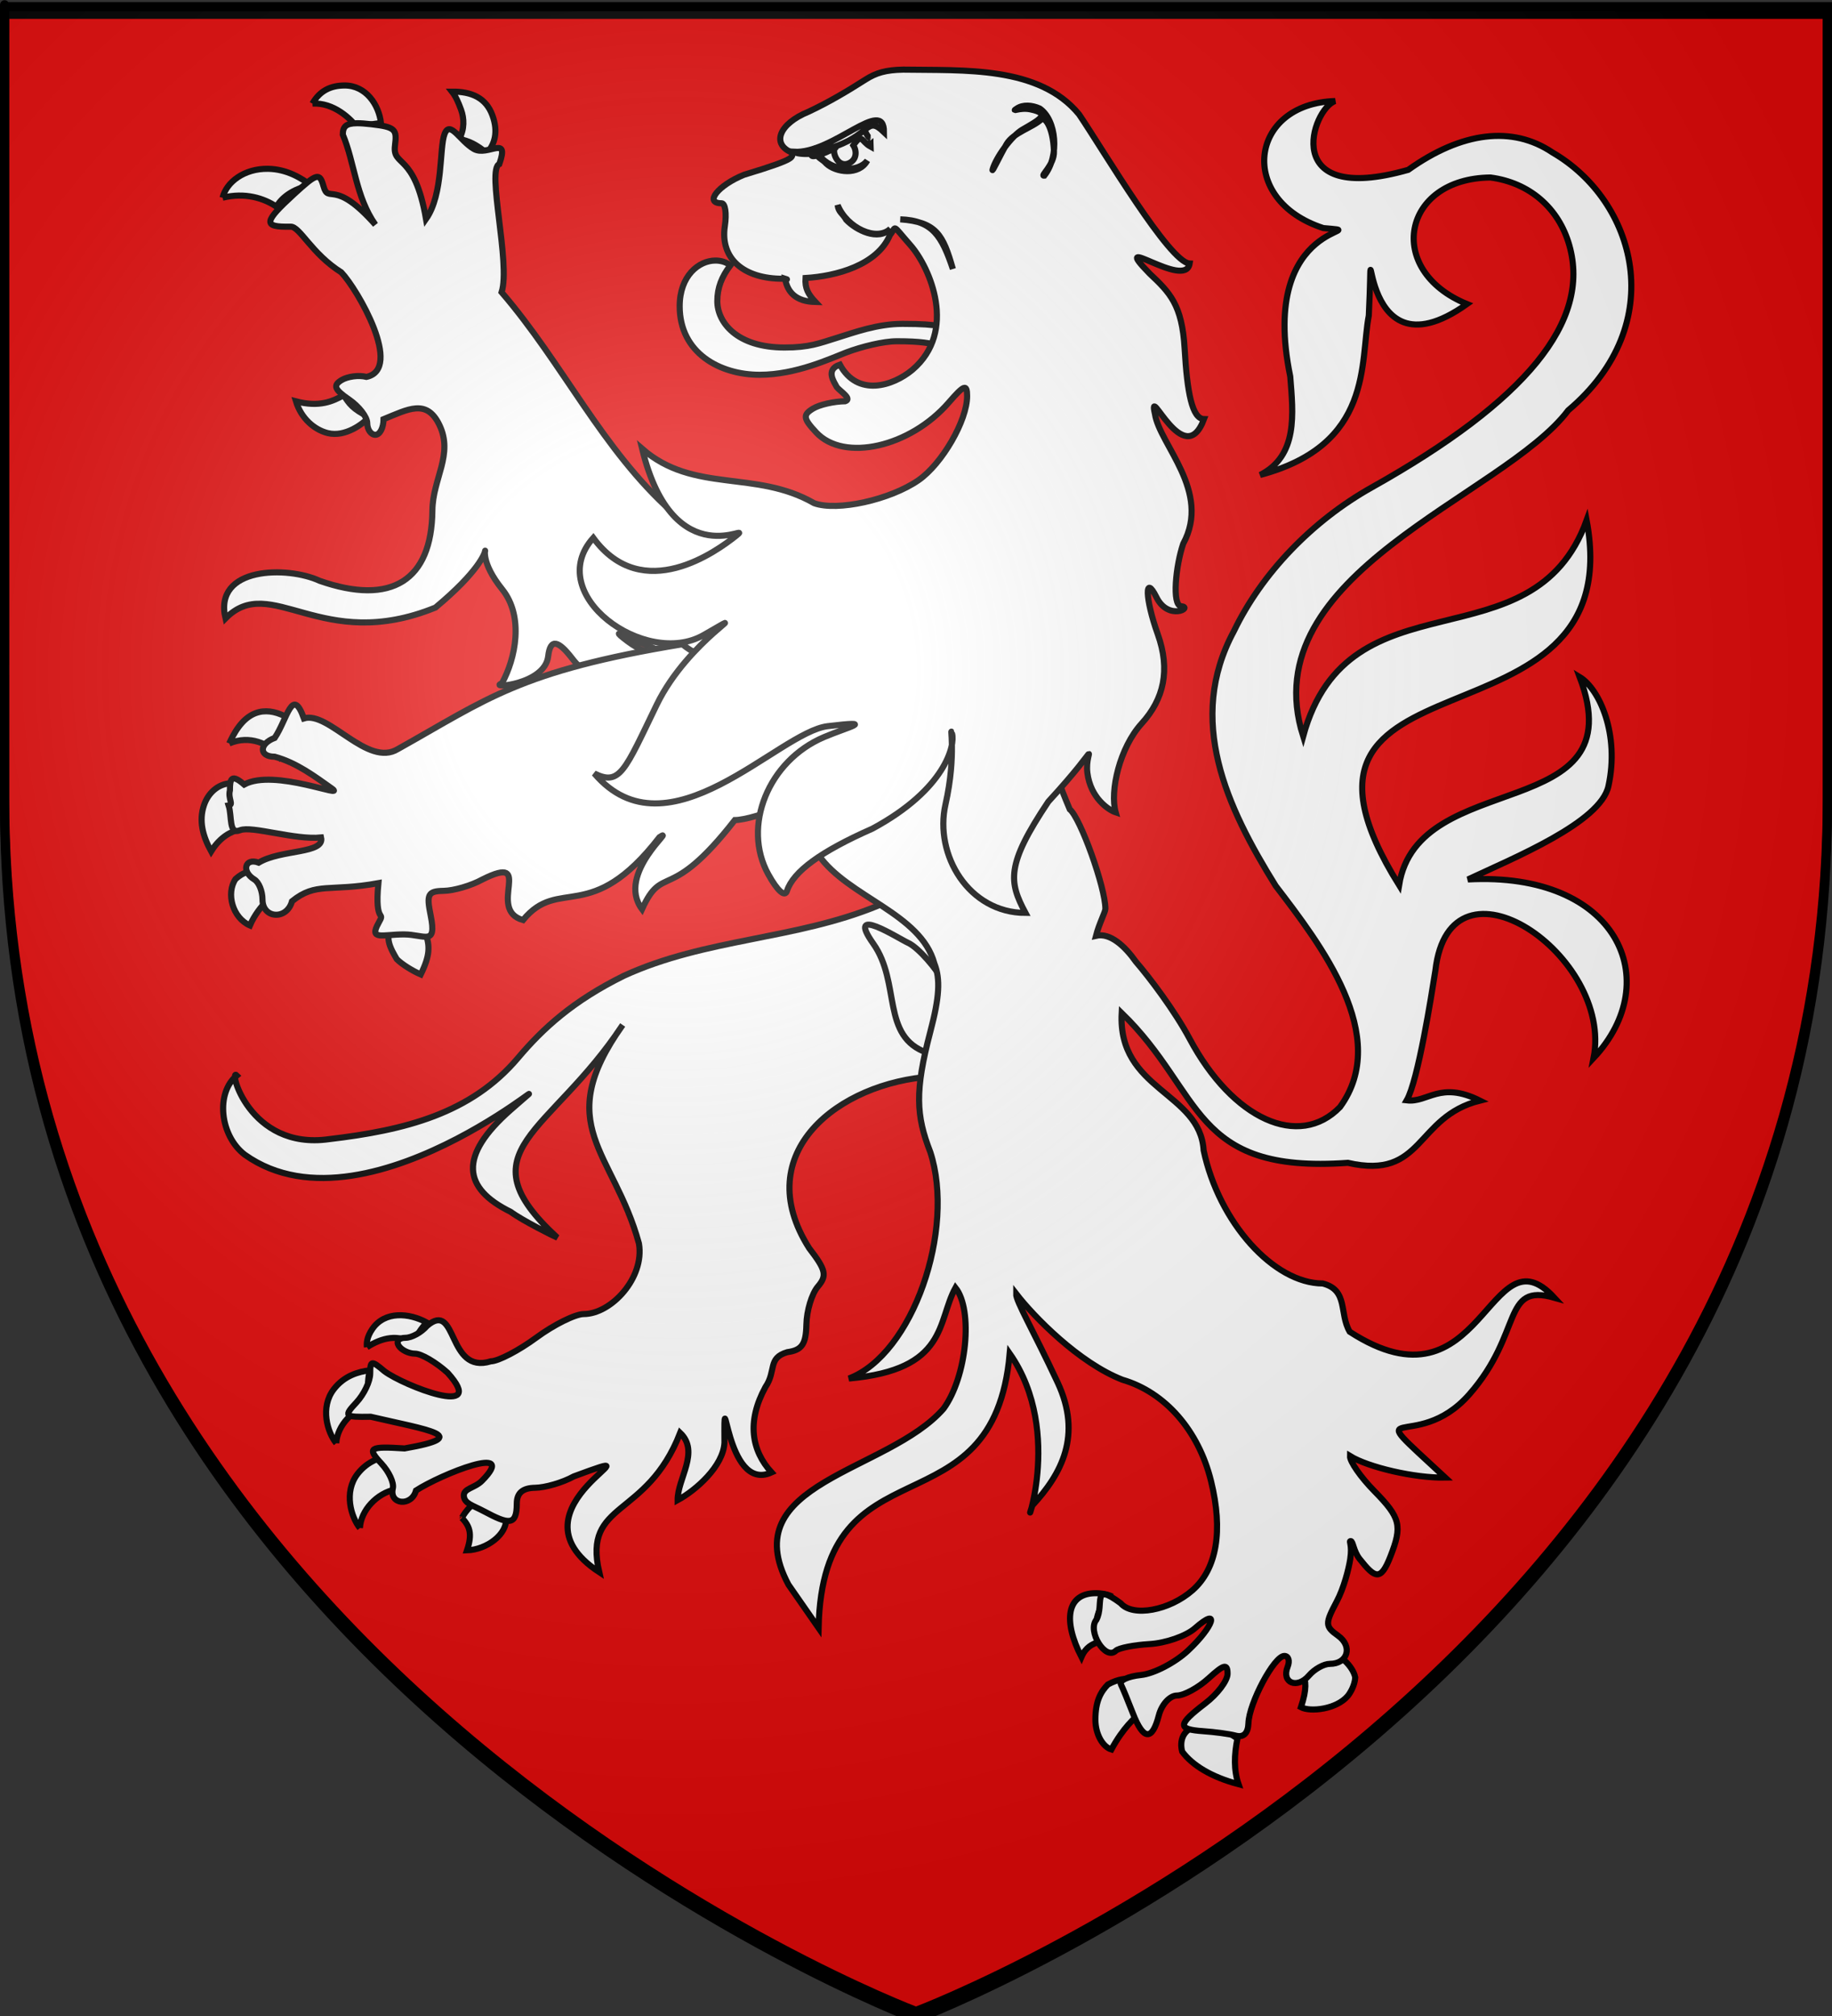 <?xml version="1.0" encoding="UTF-8" standalone="no"?>
<svg
   xmlns:dc="http://purl.org/dc/elements/1.1/"
   xmlns:cc="http://web.resource.org/cc/"
   xmlns:rdf="http://www.w3.org/1999/02/22-rdf-syntax-ns#"
   xmlns:svg="http://www.w3.org/2000/svg"
   xmlns="http://www.w3.org/2000/svg"
   xmlns:xlink="http://www.w3.org/1999/xlink"
   xmlns:sodipodi="http://sodipodi.sourceforge.net/DTD/sodipodi-0.dtd"
   xmlns:inkscape="http://www.inkscape.org/namespaces/inkscape"
   height="660"
   width="600"
   version="1.0"
   id="svg2"
   sodipodi:version="0.32"
   inkscape:version="0.45.1"
   sodipodi:docname="Blason_Wangenbourg_67.svg"
   sodipodi:docbase="C:\Documents and Settings\ffernandez\Escritorio"
   inkscape:export-filename="/Users/olivier/Desktop/Blason Rouge/Blason_Vide_3D.png"
   inkscape:export-xdpi="144"
   inkscape:export-ydpi="144"
   inkscape:output_extension="org.inkscape.output.svg.inkscape">
  <rect width="100%" height="100%" fill="#333333" stroke="none"/>
  <sodipodi:namedview
     inkscape:window-height="712"
     inkscape:window-width="1024"
     inkscape:pageshadow="2"
     inkscape:pageopacity="0.0"
     guidetolerance="10.0"
     gridtolerance="10.0"
     objecttolerance="10.0"
     borderopacity="1.0"
     bordercolor="#666666"
     pagecolor="#ffffff"
     id="base"
     showgrid="false"
     height="660px"
     inkscape:zoom="0.56568517"
     inkscape:cx="226.06587"
     inkscape:cy="271.80051"
     inkscape:window-x="-4"
     inkscape:window-y="-4"
     inkscape:current-layer="layer4" />
  <desc
     id="desc4">Flag of Canton of Valais (Wallis)</desc>
  <defs
     id="defs6">
    <linearGradient
       x1="241.143"
       y1="51.421"
       x2="243.124"
       y2="48.303"
       id="linearGradient1397"
       xlink:href="#linearGradient1732"
       gradientUnits="userSpaceOnUse"
       gradientTransform="translate(75.923,47.102)" />
    <linearGradient
       x1="270.496"
       y1="176.249"
       x2="296.929"
       y2="185.716"
       id="linearGradient1559"
       xlink:href="#linearGradient1732"
       gradientUnits="userSpaceOnUse"
       gradientTransform="translate(-1.428571e-5,-5.714286e-5)" />
    <linearGradient
       x1="171"
       y1="92.5"
       x2="180"
       y2="96.5"
       id="linearGradient2433"
       xlink:href="#linearGradient1732"
       gradientUnits="userSpaceOnUse" />
    <linearGradient
       x1="177.338"
       y1="217.778"
       x2="211.83"
       y2="213.55"
       id="linearGradient1549"
       xlink:href="#linearGradient1732"
       gradientUnits="userSpaceOnUse"
       gradientTransform="translate(-1.428571e-5,-5.714286e-5)" />
    <linearGradient
       x1="292.857"
       y1="493.73"
       x2="321.825"
       y2="513.175"
       id="linearGradient1658"
       xlink:href="#linearGradient1732"
       gradientUnits="userSpaceOnUse"
       gradientTransform="translate(-1.428571e-5,-5.714286e-5)" />
    <linearGradient
       x1="266.27"
       y1="534.206"
       x2="312.302"
       y2="534.603"
       id="linearGradient1666"
       xlink:href="#linearGradient1732"
       gradientUnits="userSpaceOnUse"
       gradientTransform="translate(-1.428571e-5,-5.714286e-5)" />
    <linearGradient
       x1="300"
       y1="566.746"
       x2="319.151"
       y2="547.595"
       id="linearGradient1674"
       xlink:href="#linearGradient1732"
       gradientUnits="userSpaceOnUse"
       gradientTransform="translate(-1.428571e-5,-5.714286e-5)" />
    <linearGradient
       x1="337.302"
       y1="571.111"
       x2="341.27"
       y2="546.905"
       id="linearGradient1682"
       xlink:href="#linearGradient1732"
       gradientUnits="userSpaceOnUse"
       gradientTransform="translate(-1.428571e-5,-5.714286e-5)" />
    <linearGradient
       x1="118.452"
       y1="312.778"
       x2="136.325"
       y2="294.722"
       id="linearGradient1614"
       xlink:href="#linearGradient1732"
       gradientUnits="userSpaceOnUse"
       gradientTransform="translate(-1.428571e-5,-5.714286e-5)" />
    <linearGradient
       x1="88.492"
       y1="297.103"
       x2="118.056"
       y2="280.635"
       id="linearGradient1606"
       xlink:href="#linearGradient1732"
       gradientUnits="userSpaceOnUse"
       gradientTransform="translate(-1.428571e-5,-5.714286e-5)" />
    <linearGradient
       x1="84.127"
       y1="260.595"
       x2="115.675"
       y2="257.619"
       id="linearGradient1598"
       xlink:href="#linearGradient1732"
       gradientUnits="userSpaceOnUse"
       gradientTransform="translate(-1.428571e-5,-5.714286e-5)" />
    <linearGradient
       x1="82.143"
       y1="264.167"
       x2="113.69"
       y2="258.413"
       id="linearGradient1590"
       xlink:href="#linearGradient1732"
       gradientUnits="userSpaceOnUse"
       gradientTransform="translate(-1.428571e-5,-5.714286e-5)" />
    <linearGradient
       x1="94.281"
       y1="496.131"
       x2="124.137"
       y2="467.622"
       id="linearGradient1561"
       xlink:href="#linearGradient1732"
       gradientUnits="userSpaceOnUse"
       gradientTransform="translate(-1.428571e-5,-5.714286e-5)" />
    <linearGradient
       x1="186.508"
       y1="491.746"
       x2="186.508"
       y2="458.413"
       id="linearGradient1650"
       xlink:href="#linearGradient1732"
       gradientUnits="userSpaceOnUse"
       gradientTransform="translate(-1.428571e-5,-5.714286e-5)" />
    <linearGradient
       x1="143.651"
       y1="488.968"
       x2="163.889"
       y2="454.048"
       id="linearGradient1642"
       xlink:href="#linearGradient1732"
       gradientUnits="userSpaceOnUse"
       gradientTransform="translate(-1.428571e-5,-5.714286e-5)" />
    <linearGradient
       x1="107.143"
       y1="225.278"
       x2="130.357"
       y2="242.341"
       id="linearGradient1582"
       xlink:href="#linearGradient1732"
       gradientUnits="userSpaceOnUse"
       gradientTransform="translate(-1.428571e-5,-5.714286e-5)" />
    <linearGradient
       x1="131.151"
       y1="395.317"
       x2="166.667"
       y2="415.357"
       id="linearGradient1622"
       xlink:href="#linearGradient1732"
       gradientUnits="userSpaceOnUse"
       gradientTransform="translate(-1.428571e-5,-5.714286e-5)" />
    <linearGradient
       x1="124.585"
       y1="115.64"
       x2="157.2"
       y2="137.971"
       id="linearGradient1551"
       xlink:href="#linearGradient1732"
       gradientUnits="userSpaceOnUse"
       gradientTransform="translate(-1.428571e-5,-5.714286e-5)" />
    <linearGradient
       x1="179.583"
       y1="75.234"
       x2="193.021"
       y2="101.814"
       id="linearGradient1557"
       xlink:href="#linearGradient1732"
       gradientUnits="userSpaceOnUse"
       gradientTransform="translate(-1.428571e-5,-5.714286e-5)" />
    <linearGradient
       x1="112.239"
       y1="75.234"
       x2="137.605"
       y2="90.412"
       id="linearGradient1555"
       xlink:href="#linearGradient1732"
       gradientUnits="userSpaceOnUse"
       gradientTransform="translate(-1.428571e-5,-5.714286e-5)" />
    <linearGradient
       x1="87.547"
       y1="139.21"
       x2="124.361"
       y2="137.971"
       id="linearGradient1553"
       xlink:href="#linearGradient1732"
       gradientUnits="userSpaceOnUse"
       gradientTransform="translate(-1.428571e-5,-5.714286e-5)" />
    <linearGradient
       id="linearGradient1732">
      <stop
         style="stop-color:#ffffff;stop-opacity:1"
         offset="0"
         id="stop1734" />
      <stop
         style="stop-color:#ffffff;stop-opacity:1"
         offset="1"
         id="stop1736" />
    </linearGradient>
    <linearGradient
       x1="107.75"
       y1="191.963"
       x2="139.396"
       y2="166.385"
       id="linearGradient1800"
       xlink:href="#linearGradient1732"
       gradientUnits="userSpaceOnUse"
       gradientTransform="translate(-1.428571e-5,-5.714286e-5)" />
    <linearGradient
       id="linearGradient2893">
      <stop
         style="stop-color:white;stop-opacity:0.314;"
         offset="0"
         id="stop2895" />
      <stop
         id="stop2897"
         offset="0.19"
         style="stop-color:white;stop-opacity:0.251;" />
      <stop
         style="stop-color:#6b6b6b;stop-opacity:0.125;"
         offset="0.6"
         id="stop2901" />
      <stop
         style="stop-color:black;stop-opacity:0.125;"
         offset="1"
         id="stop2899" />
    </linearGradient>
    <linearGradient
       id="linearGradient2885">
      <stop
         id="stop2887"
         offset="0"
         style="stop-color:white;stop-opacity:1;" />
      <stop
         style="stop-color:white;stop-opacity:1;"
         offset="0.229"
         id="stop2891" />
      <stop
         id="stop2889"
         offset="1"
         style="stop-color:black;stop-opacity:1;" />
    </linearGradient>
    <linearGradient
       id="linearGradient2955">
      <stop
         id="stop2867"
         offset="0"
         style="stop-color:#fd0000;stop-opacity:1;" />
      <stop
         style="stop-color:#e77275;stop-opacity:0.659;"
         offset="0.5"
         id="stop2873" />
      <stop
         style="stop-color:black;stop-opacity:0.323;"
         offset="1"
         id="stop2959" />
    </linearGradient>
    <radialGradient
       inkscape:collect="always"
       xlink:href="#linearGradient2955"
       id="radialGradient2961"
       cx="225.524"
       cy="218.901"
       fx="225.524"
       fy="218.901"
       r="300"
       gradientTransform="matrix(-4.167939e-4,2.183,-1.884,-3.599562e-4,615.597,-289.121)"
       gradientUnits="userSpaceOnUse" />
    <polygon
       id="star"
       transform="scale(53,53)"
       points="0,-1 0.588,0.809 -0.951,-0.309 0.951,-0.309 -0.588,0.809 0,-1 " />
    <clipPath
       id="clip">
      <path
         d="M 0,-200 L 0,600 L 300,600 L 300,-200 L 0,-200 z "
         id="path10" />
    </clipPath>
    <radialGradient
       inkscape:collect="always"
       xlink:href="#linearGradient2955"
       id="radialGradient1911"
       gradientUnits="userSpaceOnUse"
       gradientTransform="matrix(-4.167939e-4,2.183,-1.884,-3.599562e-4,615.597,-289.121)"
       cx="225.524"
       cy="218.901"
       fx="225.524"
       fy="218.901"
       r="300" />
    <radialGradient
       inkscape:collect="always"
       xlink:href="#linearGradient2955"
       id="radialGradient2865"
       gradientUnits="userSpaceOnUse"
       gradientTransform="matrix(0,1.749,-1.593,-1.049767e-7,551.788,-191.29)"
       cx="225.524"
       cy="218.901"
       fx="225.524"
       fy="218.901"
       r="300" />
    <radialGradient
       inkscape:collect="always"
       xlink:href="#linearGradient2955"
       id="radialGradient2871"
       gradientUnits="userSpaceOnUse"
       gradientTransform="matrix(0,1.386,-1.323,-5.741131e-8,-158.082,-109.541)"
       cx="225.524"
       cy="218.901"
       fx="225.524"
       fy="218.901"
       r="300" />
    <radialGradient
       inkscape:collect="always"
       xlink:href="#linearGradient2893"
       id="radialGradient3163"
       gradientUnits="userSpaceOnUse"
       gradientTransform="matrix(1.353,0,0,1.349,-77.629,-85.747)"
       cx="221.445"
       cy="226.331"
       fx="221.445"
       fy="226.331"
       r="300" />
  </defs>
  <g
     inkscape:groupmode="layer"
     id="layer3"
     inkscape:label="Fond écu"
     style="display:inline">
    <path
       id="path2855"
       style="fill:#e20909;fill-opacity:1;fill-rule:evenodd;stroke:#000000;stroke-width:3;stroke-linecap:butt;stroke-linejoin:miter;stroke-miterlimit:4;stroke-dasharray:none;stroke-opacity:1"
       d="M 300,661 C 300,661 598.5,548.68 598.5,263.228 C 598.5,-22.223 598.5,4.676 598.5,4.676 L 1.5,4.676 L 1.5,263.228 C 1.5,548.68 300,661 300,661 z "
       sodipodi:nodetypes="cccccc" />
  </g>
  <g
     inkscape:groupmode="layer"
     id="layer4"
     inkscape:label="Meubles">
    <path
       style="fill:#ffffff;fill-opacity:1;stroke:#000000;stroke-width:2;stroke-miterlimit:4;stroke-dasharray:none;stroke-opacity:1"
       d="M 120.178,441.05 C 120.013,439.735 120.13,437.7 121.98,435.026 C 126.032,429.169 133.944,429.774 139.776,432.963 C 138.24,434.477 135.949,437.646 135.566,440.013 C 130.462,436.629 125.15,437.886 120.178,441.05"
       id="path6078" />
    <path
       style="fill:#ffffff;fill-opacity:1;stroke:#000000;stroke-width:2;stroke-miterlimit:4;stroke-dasharray:none;stroke-opacity:1"
       d="M 110.127,472.493 C 107.26,468.985 104.736,460.74 109.341,454.784 C 112.731,450.399 117.322,449.074 121.136,448.599 C 119.856,453.67 120.91,456.887 121.804,459.822 C 115.666,461.076 110.417,466.686 110.127,472.493"
       id="path6076" />
    <path
       style="fill:#ffffff;fill-opacity:1;stroke:#000000;stroke-width:2;stroke-miterlimit:4;stroke-dasharray:none;stroke-opacity:1"
       d="M 158.652,491.145 C 154.161,491.145 151.284,496.969 151.272,496.923 C 153.711,499.541 154.855,501.929 152.949,507.551 C 159.365,507.356 166.341,502.229 165.684,496.923 C 165.684,496.923 163.183,491.145 158.652,491.145"
       id="path6072" />
    <path
       style="fill:#ffffff;fill-opacity:1;stroke:#000000;stroke-width:2;stroke-miterlimit:4;stroke-dasharray:none;stroke-opacity:1"
       d="M 117.875,500.258 C 115.008,496.749 112.484,488.505 117.088,482.549 C 120.479,478.163 125.07,476.838 128.884,476.363 C 127.604,481.435 128.658,484.651 129.552,487.586 C 123.414,488.841 118.165,494.45 117.875,500.258"
       id="path8066" />
    <path
       style="fill:#ffffff;fill-opacity:1;stroke:#000000;stroke-width:2;stroke-miterlimit:4;stroke-dasharray:none;stroke-opacity:1"
       d="M 301.944,291.167 C 298.814,291.363 294.648,293.008 287.525,296.514 C 260.399,307.684 231.143,307.159 204.343,319.443 C 187.591,327.716 177.853,336.649 169.627,346.378 C 154.219,364.6 132.577,370.013 107.773,372.937 C 81.383,376.689 74.647,349.069 77.57,352.094 C 70.573,357.738 71.989,371.778 80.153,378.02 C 121.879,407.769 194.578,339.311 167.253,363.356 C 149.959,378.574 151.642,389.043 167.253,396.736 C 171.141,399.624 181.805,404.917 182.506,405.162 C 151.369,376.483 180.133,371.62 203.926,335.566 C 180.441,368.575 200.932,376.71 209.261,407.107 C 211.184,418.373 200.13,430.197 191.174,430.197 C 188.435,430.197 181.433,433.656 175.671,437.894 C 169.909,442.132 163.199,445.632 160.752,445.672 C 146.327,450.157 149.958,425.415 139.831,434.086 C 138.018,436.209 134.854,437.975 132.746,437.975 C 130.639,437.975 129.673,439.142 130.579,440.568 C 131.486,441.994 133.875,443.16 135.914,443.16 C 137.952,443.16 142.759,445.955 146.582,449.399 C 160.246,464.569 132.167,453.618 125.912,448.913 C 121.684,445.328 121.244,445.353 121.244,449.642 C 121.244,452.246 119.188,456.496 116.743,459.121 C 112.508,463.671 112.727,463.958 121.411,463.82 C 139.803,468.111 155.388,470.194 132.496,474.191 C 120.924,473.452 120.113,473.979 124.912,479.133 C 127.401,481.807 129.09,485.452 128.662,487.235 C 127.366,492.634 134.799,493.348 136.247,487.964 C 144.491,482.628 170.191,472.346 157.834,484.805 C 155.427,487.223 151.75,487.255 151.917,489.747 C 152.083,492.238 154.771,492.778 158.501,494.77 C 166.537,499.062 169.253,499.649 169.253,492.258 C 169.253,488.795 171.125,487.136 175.254,487.073 C 178.555,487.023 184.256,485.384 187.923,483.346 C 221.022,471.098 163.773,493.352 196.258,514.701 C 190.827,491.218 211.737,497.432 222.763,469.087 C 229.285,475.331 221.879,484.042 221.93,491.124 C 227.936,487.879 236.863,480.018 237.266,472.327 C 237.136,447.74 237.371,489.036 252.685,482.05 C 246.13,474.85 244.509,465.424 250.685,454.098 C 254.316,448.795 251.328,444.591 257.853,442.674 C 262.635,442.014 263.975,440.106 264.104,433.6 C 264.194,429.08 265.88,423.517 267.855,421.204 C 270.927,417.606 270.509,415.763 265.021,408.646 C 245.141,377.418 274.696,354.361 305.362,352.418 C 318.768,352.418 319.253,352.174 315.03,347.638 C 309.536,341.737 309.362,337.237 314.613,331.596 C 319.481,326.368 315.286,317.989 306.279,303.806 C 301.048,295.57 299.736,297.507 299.611,295.38 C 299.486,293.253 303.843,295.515 305.778,295.299 C 311.419,294.671 311.619,294.987 306.862,292.301 C 305.344,291.445 303.823,291.05 301.944,291.167 z "
       id="path7095"
       sodipodi:nodetypes="cccscccsccccssccsssccssccssccssssccccccccssccsssssss" />
    <path
       style="fill:#ffffff;fill-opacity:1;stroke:#000000;stroke-width:2;stroke-miterlimit:4;stroke-dasharray:none;stroke-opacity:1"
       d="M 150.999,35.914 C 150.097,33.447 149.287,31.592 148.035,30.001 C 154.506,29.948 159.19,32.07 161.269,37.754 C 163.287,43.276 161.96,47.29 159.47,50.104 C 155.978,47.33 153.569,46.065 150.361,45.542 C 152.188,42.288 152.04,38.762 150.999,35.914"
       id="path6094" />
    <path
       style="fill:#ffffff;fill-opacity:1;stroke:#000000;stroke-width:2;stroke-miterlimit:4;stroke-dasharray:none;stroke-opacity:1"
       d="M 102.318,33.923 C 104.733,29.7 108.306,27.987 112.915,27.987 C 119.826,27.987 124.093,34.242 124.782,40.336 C 121.571,40.498 119.585,41.203 117.575,42.518 C 114.966,38.759 109.189,33.483 102.318,33.923"
       id="path6092" />
    <path
       style="fill:#ffffff;fill-opacity:1;stroke:#000000;stroke-width:2;stroke-miterlimit:4;stroke-dasharray:none;stroke-opacity:1"
       d="M 72.901,64.732 C 74.134,59.63 79.971,55.15 87.75,55.261 C 93.992,55.349 98.859,58.405 101.779,60.642 C 95.795,61.809 92.078,64.867 90.559,67.673 C 86.47,64.89 80.221,62.905 72.901,64.732"
       id="path6090" />
    <path
       style="fill:#ffffff;fill-opacity:1;stroke:#000000;stroke-width:2;stroke-miterlimit:4;stroke-dasharray:none;stroke-opacity:1"
       d="M 112.549,129.395 C 114.367,132.12 115.315,133.813 120.874,136.564 C 118.953,138.714 113.082,143.218 107.33,141.78 C 102.936,140.682 98.66,136.996 96.928,131.389 C 104.567,133.393 108.962,131.407 112.549,129.395"
       id="path6088" />
    <path
       style="fill:#ffffff;fill-opacity:1;stroke:#000000;stroke-width:2;stroke-miterlimit:4;stroke-dasharray:none;stroke-opacity:1"
       d="M 116.941,40.343 C 113.298,40.365 112.273,41.456 112.273,44.07 C 116.128,53.196 116.465,64.335 122.942,73.561 C 109.288,58.133 107.632,66.988 105.939,60.922 C 104.69,56.448 103.804,56.68 96.354,63.515 C 86.379,72.666 85.91,74.406 95.187,74.209 C 98.219,74.145 101.98,82.978 111.799,89.177 C 117.14,94.78 132.137,120.793 120.025,123.388 C 117.522,122.752 113.853,123.231 111.856,124.442 C 108.994,126.178 109.541,127.521 114.274,130.761 C 117.574,133.021 120.275,136.481 120.275,138.539 C 120.275,140.597 121.475,142.347 122.942,142.347 C 124.409,142.347 125.609,140.05 125.609,137.243 C 133.638,133.976 139.688,130.487 143.862,139.025 C 148.65,148.818 141.714,156.6 141.612,167.139 C 141.391,190.045 128.235,198.379 104.688,190.149 C 94.278,185.272 69.819,185.386 73.849,202.464 C 88.823,187.305 105.161,214.173 142.61,198.907 C 171.111,175.204 150.215,175.159 164.492,192.935 C 171.678,201.885 168.841,215.625 164.392,223.706 C 159.532,225.49 178.445,224.305 179.536,214.86 C 180.234,208.817 182.907,209.783 187.287,215.427 C 191.416,220.748 192.223,219.85 203.04,217.777 C 209.658,216.508 214.209,216.703 214.459,214.455 C 214.709,212.206 213.081,216.065 204.04,208.783 C 192.343,199.361 260.183,242.676 267.208,206.053 C 271.449,183.806 258.411,176.027 227.878,171.433 C 227.545,169.59 228.392,173.425 220.043,167.544 C 197.304,147.266 184.428,119.1 164.283,95.68 C 167.312,86.262 159.266,55.412 163.533,53.711 C 166.997,43.864 159.741,51.366 155.198,48.769 C 150.654,46.172 147.402,39.246 145.613,43.827 C 143.823,48.408 145.272,63.553 139.528,71.698 C 135.744,49.813 128.474,54.768 129.36,47.635 C 130.007,42.424 129.654,41.59 121.525,40.667 C 119.675,40.457 118.155,40.336 116.941,40.343 z "
       id="path3470"
       sodipodi:nodetypes="cccsssccsssscsscccscsssssccccczzcsss" />
    <path
       style="fill:#ffffff;fill-opacity:1;stroke:#000000;stroke-width:2;stroke-miterlimit:4;stroke-dasharray:none;stroke-opacity:1"
       d="M 285.976,308.886 C 295.164,321.858 288.382,339.357 303.717,344.682 C 310.202,346.933 310.721,335.66 309.103,321.7 C 307.01,317.443 300.788,310.216 297.456,308.694 C 294.124,307.172 276.789,295.914 285.976,308.886 z "
       id="path3450"
       sodipodi:nodetypes="cscsz" />
    <path
       style="fill:#ffffff;fill-opacity:1;stroke:#000000;stroke-width:2;stroke-miterlimit:4;stroke-dasharray:none;stroke-opacity:1"
       d="M 307.634,106.714 C 305.178,106.333 302.287,106.026 295.606,106.026 C 287.337,106.026 279.791,108.834 274.047,110.614 C 268.289,112.397 265.07,113.771 256.972,113.771 C 241.114,113.771 234.928,105.375 234.928,98.609 C 234.928,94.162 236.382,90.591 239.169,86.915 C 237.86,85.766 236.057,85.297 234.327,85.297 C 228.873,85.297 222.602,90.271 222.602,100.264 C 222.602,115.6 235.804,122.697 248.807,122.697 C 260.72,122.697 272.08,117.326 277.139,115.393 C 282.214,113.476 289.308,111.717 293.737,111.717 C 301.675,111.717 304.563,112.348 308.088,113.24 C 308.152,112.837 308.233,112.074 308.233,111.419 C 308.233,109.365 307.966,107.996 307.634,106.714"
       id="path6100" />
    <path
       style="fill:#ffffff;fill-opacity:1;stroke:#000000;stroke-width:2;stroke-miterlimit:4;stroke-dasharray:none;stroke-opacity:1"
       d="M 75.618,256.399 C 71.252,256.644 68.116,259.761 66.821,263.56 C 65.068,268.707 66.384,273.667 69.154,278.728 C 72.324,273.603 76.097,272.162 78.268,271.62 C 80.881,268.086 81.265,259.287 75.618,256.399"
       id="path6086" />
    <path
       style="fill:#ffffff;fill-opacity:1;stroke:#000000;stroke-width:2;stroke-miterlimit:4;stroke-dasharray:none;stroke-opacity:1"
       d="M 75.079,243.398 C 75.681,242.049 76.699,239.92 78.245,237.86 C 83.671,230.632 90.652,232.218 96.611,236.492 C 93.505,240.216 91.861,243.705 91.088,247.244 C 88.255,243.622 81.839,240.489 75.079,243.398"
       id="path6084" />
    <path
       style="fill:#ffffff;fill-opacity:1;stroke:#000000;stroke-width:2;stroke-miterlimit:4;stroke-dasharray:none;stroke-opacity:1"
       d="M 84.985,285.979 C 81.231,284.103 78.197,286.882 77.132,287.795 C 73.965,292.519 76.185,300.495 81.849,302.984 C 83.23,299.733 85.591,296.612 87.688,294.694 C 88.427,290.684 87.686,287.329 84.985,285.979"
       id="path6082" />
    <path
       style="fill:#ffffff;fill-opacity:1;stroke:#000000;stroke-width:2;stroke-miterlimit:4;stroke-dasharray:none;stroke-opacity:1"
       d="M 129.994,302.935 C 124.82,305.483 128.112,310.874 129.96,314.019 C 131.648,315.717 135.042,317.814 137.799,319.018 C 141.01,312.465 140.632,309.755 139.563,305.905 C 136.294,302.456 133.028,301.441 129.994,302.935"
       id="path6080" />
    <path
       style="fill:#ffffff;fill-opacity:1;stroke:#000000;stroke-width:2;stroke-miterlimit:4;stroke-dasharray:none;stroke-opacity:1"
       d="M 367.428,549.778 C 366.223,549.986 364.524,550.519 362.825,551.487 C 360.547,553.834 358.754,556.864 358.754,562.973 C 358.754,567.798 361.181,571.89 363.991,572.749 C 367.749,565.784 371.757,562.136 373.792,560.637 C 375.718,554.609 373.385,548.752 367.428,549.778"
       id="path6068" />
    <path
       style="fill:#ffffff;fill-opacity:1;stroke:#000000;stroke-width:2;stroke-miterlimit:4;stroke-dasharray:none;stroke-opacity:1"
       d="M 392.812,564.95 C 396.946,564.354 400.924,566.001 405.273,569.183 C 404.195,574.462 404.05,579.541 405.635,584.115 C 396.789,581.798 390.438,577.891 387.176,573.431 C 386.232,569.977 387.354,565.736 392.812,564.95"
       id="path6066" />
    <path
       style="fill:#ffffff;fill-opacity:1;stroke:#000000;stroke-width:2;stroke-miterlimit:4;stroke-dasharray:none;stroke-opacity:1"
       d="M 426.697,548.053 C 427.694,550.272 428.095,552.805 426.075,558.911 C 429.141,560.554 437.749,559.588 441.41,555.222 C 442.179,554.305 443.709,551.782 443.855,549.164 C 443.442,546.947 441.521,544.541 439.924,543.276 C 437.867,541.646 431.133,541.908 426.697,548.053"
       id="path6064" />
    <path
       style="fill:#ffffff;fill-opacity:1;stroke:#000000;stroke-width:2;stroke-miterlimit:4;stroke-dasharray:none;stroke-opacity:1"
       d="M 364.252,522.686 C 363.087,522.055 360.878,521.582 358.904,521.582 C 349.307,521.582 348.081,530.576 354.186,542.481 C 355.552,539.291 357.706,538.162 360.104,537.49 C 357.579,531.879 359.611,524.93 364.252,522.686"
       id="path6070" />
    <path
       style="fill:#ffffff;fill-opacity:1;stroke:#000000;stroke-width:2;stroke-miterlimit:4;stroke-dasharray:none;stroke-opacity:1"
       d="M 437.293,33.077 C 409.047,33.938 405.105,65.503 433.404,74.668 C 451.865,76.351 411.807,70.831 422.567,123.252 C 423.519,135.356 425.205,149.177 412.705,155.498 C 449.851,145.594 445.372,118.559 448.295,103.321 C 450.374,60.23 442.483,126.593 480.453,99.538 C 453.36,88.463 459.27,58.383 488.136,58.112 C 500.86,59.771 510.485,68.027 513.974,80.311 C 521.062,105.263 499.861,131.22 449.295,159.549 C 429.749,170.499 413.203,187.754 404.12,206.621 C 388.392,235.707 401.742,264.152 417.79,289.991 C 432.495,309.215 455.735,339.29 438.877,362.422 C 425.461,376.304 403.708,366.465 389.618,340.061 C 384.72,330.882 376.393,319.901 372.031,314.864 C 368.508,309.879 363.652,305.261 358.945,306.357 C 359.985,302.328 362.029,298.554 362.029,297.525 C 362.029,290.558 353.855,267.774 350.361,264.955 C 336.893,233.16 346.047,236.768 312.795,226.524 C 307.852,227.683 289.274,248.152 278.598,252.967 C 272.45,255.74 272.206,277.429 268.095,279.944 C 277.781,293.766 301.568,298.967 306.019,315.431 C 308.03,320.572 307.678,326.438 304.685,337.792 C 299.577,357.176 300.006,365.185 304.685,377.168 C 312.969,402.554 298.963,443.396 278.014,451.301 C 310.546,448.447 306.844,432.599 312.937,421.567 C 318.791,428.922 316.615,450.817 309.019,461.185 C 290.798,482.066 240.298,485.21 258.227,518.781 L 268.095,532.969 C 269.398,469.94 325.367,503.274 330.69,443.118 C 349.041,469.403 334.058,504.6 338.108,492.864 C 347.721,482.481 354.466,469.863 346.369,452.56 C 338.272,435.257 332.717,426.012 332.774,423.511 C 338.627,431.096 353.382,446.167 367.614,451.706 C 381.598,455.779 392.541,468.318 396.619,484.843 C 400.635,501.114 398.53,513.578 390.618,520.573 C 383.021,527.289 370.969,529.48 367.03,524.867 C 357.388,517.759 361.782,525.229 359.081,530.286 C 356.024,533.867 361.997,543.776 365.447,540.423 C 366.373,539.523 371.344,538.542 376.532,538.235 C 381.72,537.929 388.436,535.63 391.368,533.05 C 399.719,525.704 397.572,532.472 389.034,540.423 C 384.838,544.331 377.937,547.924 373.698,548.363 C 369.459,548.802 366.481,550.174 367.114,551.442 C 367.746,552.709 369.508,557 371.031,560.921 C 374.472,569.782 377.355,570.002 379.533,561.569 C 380.453,558.004 383.137,555.087 385.45,555.087 C 387.764,555.087 392.474,552.517 395.869,549.416 C 400.895,544.827 402.037,544.577 402.037,547.958 C 402.037,550.242 398.736,554.596 394.702,557.68 C 385.65,564.601 385.538,566.166 394.035,566.754 C 397.703,567.008 402.503,567.629 404.704,568.213 C 407.258,568.89 408.764,567.473 408.871,564.162 C 409.084,557.573 417.303,542.124 420.624,542.124 C 422.007,542.124 422.495,543.694 421.707,545.689 C 419.63,550.952 424.837,553.059 428.708,548.525 C 430.521,546.402 433.609,544.717 435.543,544.717 C 441.44,544.717 443.088,538.948 438.21,535.481 C 433.97,532.467 433.929,531.564 437.793,524.3 C 440.098,519.968 441.721,513.677 442.211,510.446 C 442.967,505.455 441.607,504.551 442.378,504.531 C 443.149,504.511 443.279,507.819 445.295,510.365 C 450.316,516.706 452.175,517.748 455.38,509.554 C 459.316,499.492 458.738,496.926 450.046,488.084 C 445.645,483.608 442.051,478.456 442.128,476.66 C 448.07,480.342 463.296,483.934 473.336,483.734 C 443.726,456.284 463.432,476.707 481.202,456.509 C 498.971,436.311 491.756,419.929 509.087,424.859 C 487.479,401.399 485.824,464.348 442.044,435.988 C 438.522,429.949 441.663,422.371 433.209,420.189 C 417.136,420.163 399.206,400.185 394.202,376.601 C 393.06,357.484 366.028,356.976 367.364,331.635 C 394.243,357.68 389.965,384.349 441.447,380.689 C 466.412,386.393 463.378,365.643 484.676,360.316 C 471.547,353.778 467.697,361.084 460.714,360.235 C 464.449,353.711 468.816,325.837 470.106,317.704 C 474.881,276.179 528.465,312.913 521.916,346.378 C 545.638,321.07 529.78,285.25 480.756,287.919 C 495.838,280.835 524.182,269.279 526.781,257.372 C 530.477,240.444 523.881,225.577 517.359,221.638 C 535.792,270.278 464.417,250.907 458.216,289.787 C 407.371,208.311 534.412,249.867 519.642,170.324 C 501.923,219.181 441.764,186.32 426.791,241.055 C 409.865,187.516 492.19,162.755 513.607,134.34 C 547.269,105.936 535.644,65.67 508.473,49.929 C 495.315,41.052 478.723,43.107 461.214,55.6 C 418.716,67.692 429.748,35.491 437.293,33.077 z "
       id="path3482"
       sodipodi:nodetypes="cccccccsscccsccsccsccscccccccczccssccsssssssssssssssssssssssssscczcccccccccccscccccccc" />
    <path
       style="fill:#ffffff;fill-opacity:1;stroke:#000000;stroke-width:2;stroke-miterlimit:4;stroke-dasharray:none;stroke-opacity:1"
       d="M 223.476,210.921 C 170.079,219.704 159.63,228.849 130.309,245.225 C 120.349,251.33 107.696,232.701 99.537,235.188 C 95.715,224.546 94.19,235.239 89.968,241.579 C 84.791,243.51 84.791,247.737 89.968,247.737 C 97.169,249.684 103.238,254.284 108.639,258.107 C 113.878,261.817 89.775,251.461 79.967,256.844 C 75.729,253.161 75.299,255.028 75.299,258.755 C 74.605,261.434 76.619,263.435 74.882,263.698 C 76.047,267.274 74.832,273.337 78.633,271.8 C 82.434,270.262 96.551,275.05 105.162,274.175 C 106.419,279.579 92.034,278.005 84.717,282.413 C 80.177,280.719 79,285.339 83.301,287.923 C 84.767,288.804 85.968,291.717 85.968,294.485 C 85.968,300.789 93.963,301.271 95.636,295.052 C 103.535,288.669 107.916,292.044 123.93,289.126 C 122.577,303.177 126.455,297.789 123.975,302.182 C 120.694,307.993 125.472,305.883 132.31,305.909 C 139.147,305.935 143.076,309.856 141.061,299.751 C 139.628,292.787 140.122,291.73 145.312,291.649 C 148.576,291.599 154.314,289.96 157.981,287.923 C 175.517,279.156 159.105,297.759 171.291,301.214 C 183.203,286.719 193.409,303.245 215.992,274.068 C 221.897,270.251 201.578,285.998 210.269,297.647 C 217.217,282.416 219.03,296.206 240.663,268.478 C 246.558,268.478 270.496,260.596 273.024,249.147 L 293.625,218.492 C 290.434,193.765 248.735,231.353 223.476,210.921 z "
       id="path9044"
       sodipodi:nodetypes="ccccczccczccssccszcscccccccc" />
    <path
       style="fill:#ffffff;fill-opacity:1;stroke:#000000;stroke-width:2;stroke-miterlimit:4;stroke-dasharray:none;stroke-opacity:1"
       d="M 295.822,22.795 C 290.083,22.89 286.889,23.869 283.486,26.036 C 277.343,29.955 271.419,33.462 264.816,36.569 C 255.024,40.546 252.423,47.373 259.732,50.099 C 258.748,51.509 262.315,51.602 243.645,57.229 C 235.147,60.681 230.525,66.546 236.311,66.546 C 237.523,66.546 238.019,69.863 237.394,74 C 235.802,84.546 243.421,91.303 256.481,91.257 C 256.558,91.257 256.885,91.285 257.148,91.338 C 257.143,91.311 257.152,91.284 257.148,91.257 C 258.144,91.578 257.678,91.445 257.148,91.338 C 257.912,95.656 260.671,98.743 267.066,98.873 C 264.685,96.324 263.581,94.39 263.816,91.014 C 273.803,90.42 287.316,86.83 291.487,76.917 C 293.773,74.133 291.773,72.991 298.155,80.239 C 304.687,87.656 313.595,108.491 298.822,121.073 C 292.381,126.444 280.846,130.02 275.068,119.371 C 270.236,121.038 273.133,124.963 274.068,126.744 C 275.168,128.112 279.207,130.569 276.818,131.362 C 273.151,131.406 268.375,132.476 266.233,133.793 C 262.9,135.842 263.059,136.997 267.316,141.571 C 276.386,151.312 298.051,146.407 310.741,131.767 C 315.786,125.947 316.731,125.622 316.742,129.661 C 316.764,137.643 308.538,151.867 300.823,157.207 C 291.526,163.642 274.23,167.468 266.65,164.742 C 247.481,153.694 227.19,161.634 210.306,146.918 C 220.711,189.498 247.574,170.238 241.089,175.4 C 234.894,180.331 210.54,198.229 194.303,176.085 C 177.795,194.547 211.297,218.772 230.393,207.926 C 249.229,197.227 225.524,209.169 215.057,230.773 C 204.59,252.378 203.058,257.385 194.636,253.216 C 218.787,281.564 254.895,239.667 271.067,237.741 C 287.239,235.815 278.111,237.831 269.9,241.306 C 251.627,249.04 242.911,270.503 251.647,286.272 C 254.618,291.635 257.055,293.811 257.731,291.7 C 259.765,285.354 268.756,278.767 285.736,271.283 C 309.846,258.281 312.801,243.804 311.825,240.253 C 310.828,236.632 313.379,246.86 309.658,263.343 C 305.92,279.894 317.323,298.869 335.85,298.869 C 330.445,288.729 329.37,283.298 343.33,262.452 C 362.269,241.844 355.097,244.855 356.135,253.063 C 357.174,261.271 363.048,265.167 365.394,265.95 C 363.442,258.985 366.684,244.802 373.919,236.85 C 381.155,228.898 383.379,219.355 379.17,207.602 C 374.962,195.848 374.847,187.655 378.754,195.53 C 382.661,203.405 390.906,198.831 386.841,198.463 C 383.745,198.182 385.089,185.102 387.505,178.029 C 396.808,160.867 379.731,145.534 378.254,135.494 C 375.734,124.61 387.776,154.676 394.328,137.207 C 390.407,137.086 388.816,128.509 387.979,114.116 C 387.142,99.724 383.11,95.781 376.503,89.556 C 362.571,75.286 388.245,95.091 389.621,86.273 C 383.003,85.893 361.648,49.633 353.416,37.46 C 340.306,21.456 315.474,23.122 295.822,22.795 z "
       id="path10015"
       sodipodi:nodetypes="cscccssssscccczccccssssscczczzczsssczzcczczzzsccczcccc" />
    <path
       style="fill:#ffffff;fill-opacity:1;stroke:#000000;stroke-width:2;stroke-miterlimit:4;stroke-dasharray:none;stroke-opacity:1"
       d="M 282.312,42.123 C 268.976,51.729 266.201,46.02 265.73,50.763 C 265.836,51.254 266.64,51.203 267.726,50.894 C 268.125,51.832 269.464,52.224 270.638,53.576 C 273.685,56.473 281.332,57.556 284.052,52.562 C 281.07,56.533 272.583,56.298 268.184,50.763 C 271.283,49.765 274.69,47.801 273.625,48.352 C 272.239,49.068 274.116,55.145 277.996,53.462 C 280.605,52.329 280.678,49.457 279.472,47.59 C 282.426,43.31 281.925,46.266 285.132,48.015 C 285.132,48.015 285.034,45.194 285.066,45.202 C 283.908,45.079 283.384,42.125 282.312,42.123 z "
       id="path7086"
       sodipodi:nodetypes="ccccccssccsc" />
    <path
       style="fill:#ffffff;fill-opacity:1;stroke:#000000;stroke-width:2;stroke-miterlimit:4;stroke-dasharray:none;stroke-opacity:1"
       d="M 340.521,35.524 C 345.965,39.255 347.133,50.997 342.021,57.509 C 340.453,57.721 345.351,54.044 345.182,49.565 C 344.858,40.996 341.979,38.186 341.042,39.075 C 338.265,41.713 331.883,43.395 329.681,47.16 C 327.479,50.924 324.689,56.947 325.09,55.473 C 326.125,51.663 331.245,44.527 334.858,42.429 C 340.319,39.258 344.381,37.227 337.459,35.805 C 333.859,35.066 330.96,36.911 333.056,35.511 C 335.05,34.18 337.948,34.376 340.521,35.524 z "
       id="path3474"
       sodipodi:nodetypes="ccsssssssc" />
    <path
       style="fill:#ffffff;fill-opacity:1;stroke:#000000;stroke-width:2;stroke-miterlimit:4;stroke-dasharray:none;stroke-opacity:1"
       d="M 312.073,88.055 C 308.888,76.783 306.648,72.67 294.852,71.809 C 305.396,72.145 308.476,77.313 312.073,88.055 z "
       id="path12926"
       sodipodi:nodetypes="ccc" />
    <path
       style="fill:#ffffff;fill-opacity:1;stroke:#000000;stroke-width:2;stroke-miterlimit:4;stroke-dasharray:none;stroke-opacity:1"
       d="M 271.35,48.656 C 285.468,44.553 283.546,37.557 289.518,43.265 C 289.548,31.499 272.811,50.414 259.998,49.697 C 261.548,50.823 268.706,50.727 271.35,48.656 z "
       id="path16804"
       sodipodi:nodetypes="cccc" />
    <path
       style="fill:#ffffff;fill-opacity:1;stroke:#000000;stroke-width:2;stroke-miterlimit:4;stroke-dasharray:none;stroke-opacity:1"
       d="M 277.15,71.968 C 280.339,75.3 287.632,79.076 291.621,74.897 C 287.168,79.149 277.398,74.67 274.348,67.166 C 274.583,69.445 275.944,69.811 277.15,71.968 z "
       id="path16808"
       sodipodi:nodetypes="cccc" />
  </g>
  <g
     inkscape:groupmode="layer"
     id="layer2"
     inkscape:label="Reflet final"
     sodipodi:insensitive="true">
    <path
       sodipodi:nodetypes="cccccc"
       d="M 300,658.5 C 300,658.5 598.5,546.18 598.5,260.728 C 598.5,-24.723 598.5,2.176 598.5,2.176 L 1.5,2.176 L 1.5,260.728 C 1.5,546.18 300,658.5 300,658.5 z "
       style="opacity:1;fill:url(#radialGradient3163);fill-opacity:1;fill-rule:evenodd;stroke:none;stroke-width:1px;stroke-linecap:butt;stroke-linejoin:miter;stroke-opacity:1"
       id="path2875"
       inkscape:export-xdpi="144"
       inkscape:export-ydpi="144" />
  </g>
  <g
     inkscape:groupmode="layer"
     id="layer1"
     inkscape:label="Contour final"
     sodipodi:insensitive="true">
    <path
       sodipodi:nodetypes="cccccc"
       d="M 300,658.5 C 300,658.5 1.5,546.18 1.5,260.728 C 1.5,-24.723 1.5,2.176 1.5,2.176 L 598.5,2.176 L 598.5,260.728 C 598.5,546.18 300,658.5 300,658.5 z "
       style="opacity:1;fill:none;fill-opacity:1;fill-rule:evenodd;stroke:#000000;stroke-width:3;stroke-linecap:butt;stroke-linejoin:miter;stroke-miterlimit:4;stroke-dasharray:none;stroke-opacity:1"
       id="path1411"
       inkscape:export-xdpi="144"
       inkscape:export-ydpi="144" />
  </g>
</svg>
